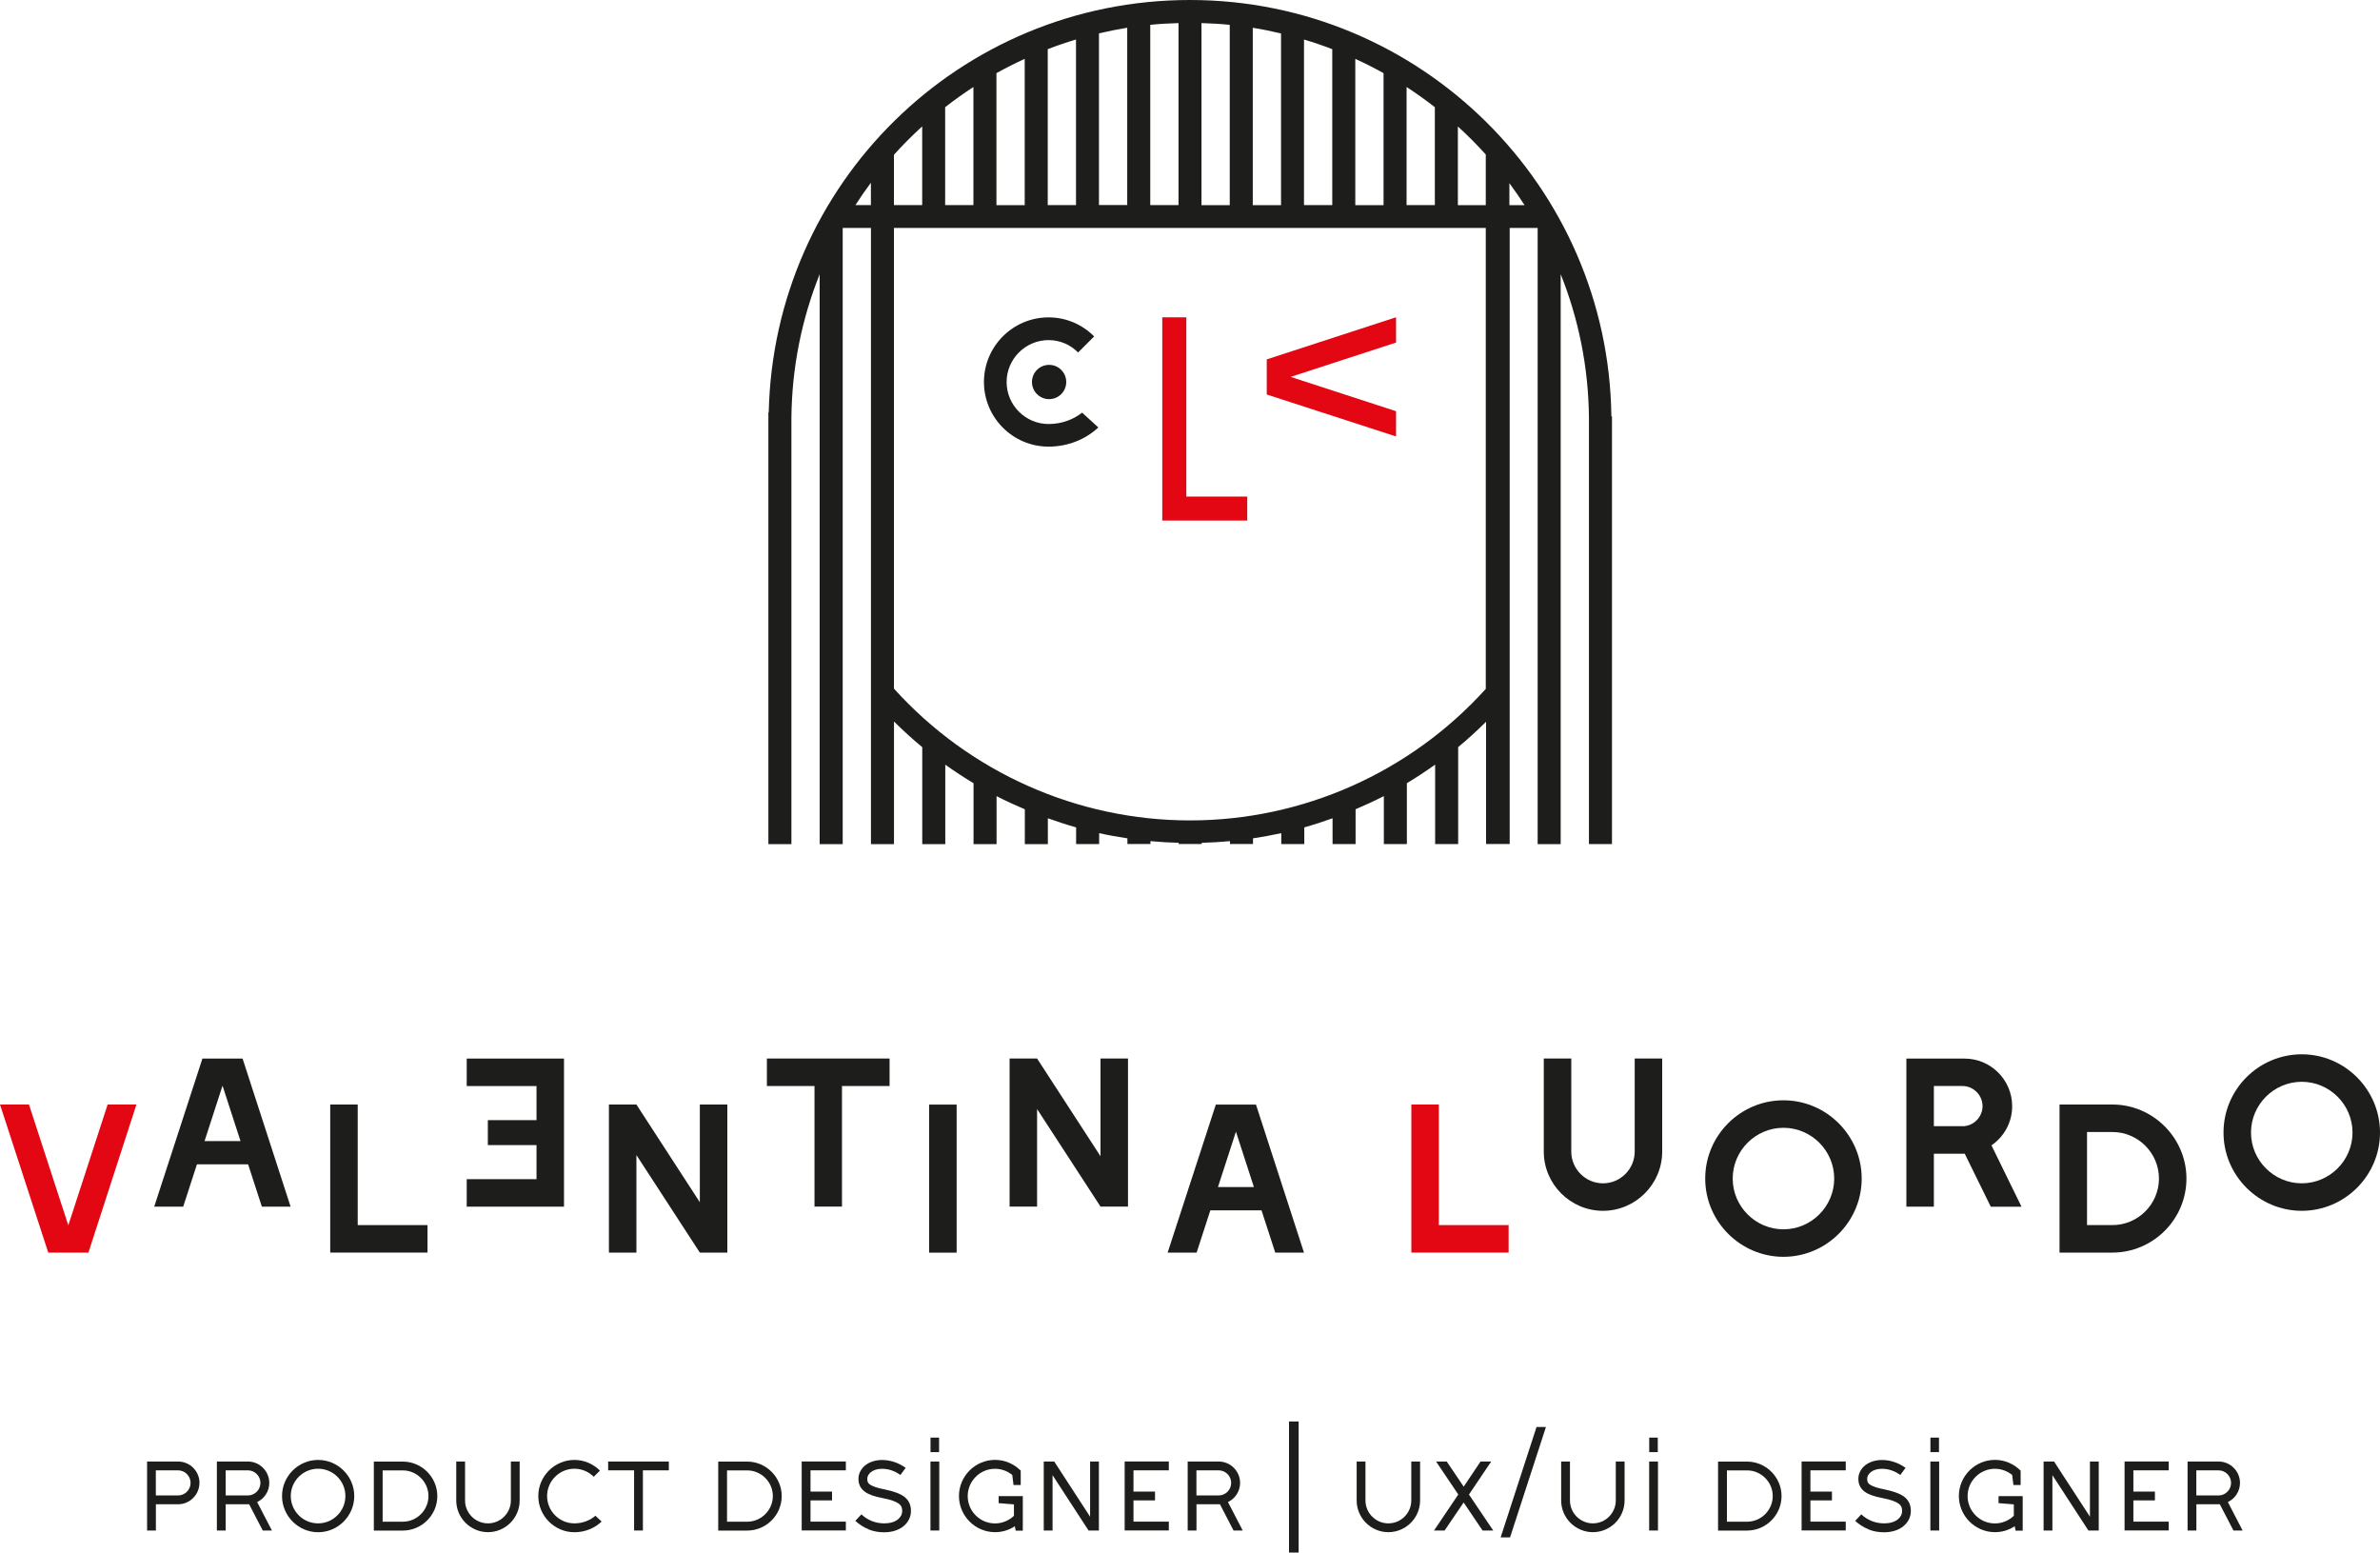 <?xml version="1.0" encoding="UTF-8"?> <svg xmlns="http://www.w3.org/2000/svg" id="Livello_2" data-name="Livello 2" viewBox="0 0 400 260.89"><defs><style> .cls-1 { fill: #1d1d1b; } .cls-2 { fill: #e30613; } </style></defs><g id="Logo"><g><g><path class="cls-2" d="M22.93,185.6l-8.07,24.88h-6.75L0,185.6h4.87l6.61,20.3,6.61-20.3h4.83Z"></path><path class="cls-1" d="M41.7,195.65h-8.6l-2.31,7.11h-4.87l8.1-24.88h6.75l8.07,24.88h-4.83l-2.31-7.11ZM40.42,191.74l-3.02-9.31-3.02,9.31h6.04Z"></path><path class="cls-1" d="M71.85,205.86v4.62h-16.35v-24.88h4.62v20.26h11.73Z"></path><path class="cls-1" d="M81.99,188.22h8.18s0-5.72,0-5.72h-11.73v-4.62h16.35v24.88h-16.35v-4.62h11.73s0-5.72,0-5.72h-8.18v-4.19Z"></path><path class="cls-1" d="M122.24,185.6v24.88h-4.62l-10.66-16.39v16.39h-4.62v-24.88h4.62l10.66,16.42v-16.42h4.62Z"></path><path class="cls-1" d="M149.51,182.49h-8v20.26h-4.62v-20.26h-8v-4.62h20.62v4.62Z"></path><path class="cls-1" d="M160.78,210.49h-4.62v-24.88h4.62v24.88Z"></path><path class="cls-1" d="M189.58,177.87v24.88h-4.62l-10.66-16.39v16.39h-4.62v-24.88h4.62l10.66,16.42v-16.42h4.62Z"></path><path class="cls-1" d="M212.02,203.38h-8.6l-2.31,7.11h-4.87l8.1-24.88h6.75l8.07,24.88h-4.83l-2.31-7.11ZM210.74,199.47l-3.02-9.31-3.02,9.31h6.04Z"></path><path class="cls-2" d="M253.55,205.86v4.62h-16.35v-24.88h4.62v20.26h11.73Z"></path><path class="cls-1" d="M279.36,177.87v15.64c0,5.47-4.48,9.95-9.95,9.95s-9.95-4.48-9.95-9.95v-15.64h4.62v15.64c0,2.91,2.38,5.33,5.33,5.33s5.33-2.42,5.33-5.33v-15.64h4.62Z"></path><path class="cls-1" d="M312.89,198.04c0,7.25-5.94,13.15-13.15,13.15s-13.15-5.9-13.15-13.15,5.9-13.15,13.15-13.15,13.15,5.94,13.15,13.15ZM308.27,198.04c0-4.69-3.84-8.53-8.53-8.53s-8.53,3.84-8.53,8.53,3.84,8.53,8.53,8.53,8.53-3.84,8.53-8.53Z"></path><path class="cls-1" d="M334.58,202.76l-4.37-8.89h-5.19v8.89h-4.62v-24.88h9.78c4.41,0,8,3.59,8,8,0,2.74-1.39,5.15-3.48,6.58l5.05,10.31h-5.16ZM329.82,189.25c1.85,0,3.38-1.53,3.38-3.38s-1.53-3.38-3.38-3.38h-4.8v6.75h4.8Z"></path><path class="cls-1" d="M367.47,198.04c0,6.86-5.62,12.44-12.44,12.44h-8.89v-24.88h8.89c6.83,0,12.44,5.62,12.44,12.44ZM362.85,198.04c0-4.3-3.52-7.82-7.82-7.82h-4.27v15.64h4.27c4.3,0,7.82-3.52,7.82-7.82Z"></path><path class="cls-1" d="M400,190.31c0,7.25-5.94,13.15-13.15,13.15s-13.15-5.9-13.15-13.15,5.9-13.15,13.15-13.15,13.15,5.94,13.15,13.15ZM395.38,190.31c0-4.69-3.84-8.53-8.53-8.53s-8.53,3.84-8.53,8.53,3.84,8.53,8.53,8.53,8.53-3.84,8.53-8.53Z"></path></g><g><g><g><path class="cls-2" d="M209.62,83.44v4.03h-14.28v-34.15h4.04v30.12h10.24Z"></path><path class="cls-1" d="M184.6,71.82c-2.14,2-5.11,3.23-8.37,3.23-5.99,0-10.86-4.87-10.86-10.86s4.87-10.86,10.86-10.86c3,0,5.7,1.23,7.66,3.2l-2.7,2.7c-1.26-1.29-3.02-2.08-4.96-2.08-3.88,0-7.05,3.17-7.05,7.05s3.17,7.05,7.05,7.05c2.17,0,4.14-.73,5.64-1.91l2.73,2.49Z"></path><path class="cls-2" d="M234.63,73.34l-21.73-7.05v-5.9l21.73-7.08v4.25l-17.72,5.77,17.72,5.77v4.22Z"></path></g><path class="cls-1" d="M270.82,69.96C270.34,31.3,238.77,0,200,0s-69.97,30.94-70.8,69.29h-.06v72.55h3.87v-71.65c.08-8.51,1.76-16.63,4.75-24.11v95.76h3.87V38.3h4.75v103.54h3.87v-20.6c1.53,1.51,3.1,2.95,4.75,4.31v16.29h3.87v-13.35c1.54,1.1,3.13,2.14,4.75,3.12v10.23h3.87v-8.06c1.55.8,3.14,1.53,4.75,2.21v5.85h3.87v-4.34c1.57.56,3.15,1.08,4.75,1.53v2.8h3.87v-1.83c1.57.35,3.15.63,4.75.87v.95h3.87v-.48c1.57.15,3.16.24,4.75.28v.2h3.87v-.2c1.59-.04,3.18-.13,4.75-.28v.48h3.87v-.95c1.6-.24,3.18-.53,4.75-.87v1.83h3.87v-2.8c1.6-.45,3.19-.97,4.75-1.53v4.33h3.87v-5.85c1.61-.69,3.2-1.41,4.75-2.21v8.06h3.87v-10.23c1.62-.97,3.21-2.02,4.75-3.12v13.35h3.87v-16.29c1.63-1.34,3.18-2.77,4.69-4.26v20.54h3.97V38.3h4.7v103.54h3.87V46.07c2.99,7.47,4.67,15.6,4.75,24.11v71.65h3.87v-71.87h-.04ZM249.71,25.96v8.51h-4.69v-13.22c1.64,1.49,3.21,3.07,4.69,4.71ZM158.85,34.46v-16.45c1.53-1.2,3.12-2.33,4.75-3.39v19.84h-4.75ZM167.47,12.29c1.55-.86,3.13-1.66,4.75-2.4v24.58h-4.75V12.29ZM176.09,8.26c1.56-.6,3.14-1.14,4.75-1.62v27.82h-4.75V8.26ZM184.7,5.61c1.56-.37,3.15-.69,4.75-.95v29.79h-4.75V5.61ZM193.32,4.17c1.57-.16,3.15-.24,4.75-.29v30.58h-4.75V4.17ZM201.93,3.88c1.6.05,3.18.13,4.75.29v30.3h-4.75V3.88ZM210.55,4.67c1.6.25,3.18.58,4.75.95v28.85h-4.75V4.67ZM219.16,6.64c1.61.48,3.19,1.02,4.75,1.62v26.2h-4.75V6.64ZM227.78,9.89c1.62.74,3.2,1.54,4.75,2.4v22.18h-4.75V9.89ZM236.4,14.62c1.63,1.06,3.22,2.19,4.75,3.39v16.45h-4.75V14.62ZM154.99,21.24v13.22h-4.75v-8.45c1.5-1.67,3.09-3.26,4.75-4.77ZM143.77,34.46c.83-1.28,1.69-2.54,2.6-3.76v3.76h-2.6ZM249.71,115.76c-12.7,14.05-30.76,22.1-49.71,22.1s-37.06-8.07-49.76-22.15V38.3h99.47v77.46ZM253.68,30.78c.89,1.2,1.73,2.43,2.55,3.69h-2.55v-3.69Z"></path></g><circle class="cls-1" cx="176.32" cy="64.19" r="2.88"></circle></g><g><path class="cls-1" d="M33.52,249.18c0,1.97-1.62,3.59-3.59,3.59h-3.73v4.41h-1.48v-11.59h5.22c1.97,0,3.59,1.62,3.59,3.59ZM32.03,249.18c0-1.16-.95-2.11-2.11-2.11h-3.73v4.22h3.73c1.16,0,2.11-.95,2.11-2.11Z"></path><path class="cls-1" d="M44.16,257.18l-2.29-4.41h-3.94v4.41h-1.48v-11.59h5.22c1.97,0,3.59,1.62,3.59,3.59,0,1.41-.83,2.64-2.04,3.22l2.48,4.78h-1.53ZM41.66,251.29c1.16,0,2.11-.95,2.11-2.11s-.95-2.11-2.11-2.11h-3.73v4.22h3.73Z"></path><path class="cls-1" d="M59.54,251.39c0,3.34-2.74,6.08-6.07,6.08s-6.07-2.74-6.07-6.08,2.74-6.07,6.07-6.07,6.07,2.74,6.07,6.07ZM58.05,251.39c0-2.53-2.06-4.59-4.59-4.59s-4.59,2.06-4.59,4.59,2.06,4.59,4.59,4.59,4.59-2.06,4.59-4.59Z"></path><path class="cls-1" d="M73.5,251.39c0,3.2-2.62,5.8-5.8,5.8h-4.87v-11.59h4.87c3.18,0,5.8,2.62,5.8,5.8ZM72.01,251.39c0-2.36-1.95-4.31-4.31-4.31h-3.39v8.62h3.39c2.37,0,4.31-1.95,4.31-4.31Z"></path><path class="cls-1" d="M87.34,252.13c0,2.95-2.41,5.33-5.33,5.33s-5.33-2.39-5.33-5.33v-6.54h1.48v6.54c0,2.11,1.72,3.85,3.85,3.85s3.85-1.74,3.85-3.85v-6.54h1.48v6.54Z"></path><path class="cls-1" d="M101.11,255.68c-1.18,1.11-2.78,1.79-4.57,1.79-3.34,0-6.07-2.74-6.07-6.08s2.74-6.07,6.07-6.07c1.67,0,3.18.7,4.29,1.79l-1.04,1.04c-.83-.83-1.99-1.35-3.25-1.35-2.53,0-4.59,2.06-4.59,4.59s2.06,4.59,4.59,4.59c1.37,0,2.62-.49,3.53-1.28l1.04.97Z"></path><path class="cls-1" d="M112.41,247.07h-4.36v10.11h-1.48v-10.11h-4.36v-1.48h10.2v1.48Z"></path><path class="cls-1" d="M131.38,251.39c0,3.2-2.62,5.8-5.8,5.8h-4.87v-11.59h4.87c3.18,0,5.8,2.62,5.8,5.8ZM129.89,251.39c0-2.36-1.95-4.31-4.31-4.31h-3.39v8.62h3.39c2.37,0,4.31-1.95,4.31-4.31Z"></path><path class="cls-1" d="M142.16,247.07h-5.94v3.57h3.62v1.48h-3.62v3.57h5.94v1.48h-7.42v-11.59h7.42v1.48Z"></path><path class="cls-1" d="M145.98,256.97c-.81-.32-1.55-.79-2.23-1.41l1.02-1.09c1.09,1,2.39,1.51,3.85,1.51.95,0,1.74-.23,2.29-.67.46-.37.72-.86.72-1.41v-.02c0-.56-.16-.88-.53-1.18-.49-.37-1.37-.7-2.67-.95-1.51-.28-2.46-.63-3.08-1.09-.72-.53-1.07-1.23-1.07-2.16v-.02c0-.86.42-1.67,1.16-2.27.72-.56,1.72-.88,2.78-.88,1.41,0,2.76.44,3.99,1.32l-.88,1.2c-.95-.69-1.99-1.04-3.11-1.04-1.55,0-2.46.86-2.46,1.67v.02c0,.46.11.72.44.95.46.32,1.28.6,2.5.83,1.55.32,2.6.72,3.29,1.23.74.58,1.11,1.35,1.11,2.37v.02c0,1.02-.46,1.92-1.3,2.6-.81.63-1.92.98-3.2.98-.93,0-1.83-.16-2.64-.49Z"></path><path class="cls-1" d="M157.86,257.18h-1.48v-11.59h1.48v11.59ZM157.83,244.01h-1.44v-2.44h1.44v2.44Z"></path><path class="cls-1" d="M170.7,257.18l-.14-.72c-.95.63-2.09,1-3.32,1-3.34,0-6.07-2.74-6.07-6.08s2.74-6.07,6.07-6.07c1.67,0,3.18.7,4.29,1.79h.02v2.44h-1.21l-.21-1.69c-.79-.65-1.81-1.04-2.9-1.04-2.53,0-4.59,2.06-4.59,4.59s2.06,4.59,4.59,4.59c1.23,0,2.34-.49,3.18-1.28v-1.92l-2.57-.21v-1.18h4.06v5.8h-1.2Z"></path><path class="cls-1" d="M184.69,257.18h-1.74l-6.05-9.3v9.3h-1.48v-11.59h1.76l6.03,9.27v-9.27h1.48v11.59Z"></path><path class="cls-1" d="M196.44,247.07h-5.94v3.57h3.62v1.48h-3.62v3.57h5.94v1.48h-7.42v-11.59h7.42v1.48Z"></path><path class="cls-1" d="M207.32,257.18l-2.29-4.41h-3.94v4.41h-1.48v-11.59h5.22c1.97,0,3.59,1.62,3.59,3.59,0,1.41-.83,2.64-2.04,3.22l2.48,4.78h-1.53ZM204.81,251.29c1.16,0,2.11-.95,2.11-2.11s-.95-2.11-2.11-2.11h-3.73v4.22h3.73Z"></path><path class="cls-1" d="M218.26,260.89h-1.62v-22.03h1.62v22.03Z"></path><path class="cls-1" d="M238.67,252.13c0,2.95-2.41,5.33-5.33,5.33s-5.33-2.39-5.33-5.33v-6.54h1.48v6.54c0,2.11,1.72,3.85,3.85,3.85s3.85-1.74,3.85-3.85v-6.54h1.48v6.54Z"></path><path class="cls-1" d="M246.88,251.13l4.08,6.05h-1.79l-3.18-4.71-3.2,4.71h-1.78l4.08-6.05-3.73-5.54h1.79l2.85,4.22,2.83-4.22h1.79l-3.73,5.54Z"></path><path class="cls-1" d="M258.24,239.79h1.58l-6.03,18.55h-1.58l6.03-18.55Z"></path><path class="cls-1" d="M273.04,252.13c0,2.95-2.41,5.33-5.33,5.33s-5.33-2.39-5.33-5.33v-6.54h1.48v6.54c0,2.11,1.72,3.85,3.85,3.85s3.85-1.74,3.85-3.85v-6.54h1.48v6.54Z"></path><path class="cls-1" d="M278.65,257.18h-1.48v-11.59h1.48v11.59ZM278.62,244.01h-1.44v-2.44h1.44v2.44Z"></path><path class="cls-1" d="M299.42,251.39c0,3.2-2.62,5.8-5.8,5.8h-4.87v-11.59h4.87c3.18,0,5.8,2.62,5.8,5.8ZM297.94,251.39c0-2.36-1.95-4.31-4.31-4.31h-3.39v8.62h3.39c2.37,0,4.31-1.95,4.31-4.31Z"></path><path class="cls-1" d="M310.21,247.07h-5.94v3.57h3.62v1.48h-3.62v3.57h5.94v1.48h-7.42v-11.59h7.42v1.48Z"></path><path class="cls-1" d="M314.03,256.97c-.81-.32-1.55-.79-2.23-1.41l1.02-1.09c1.09,1,2.39,1.51,3.85,1.51.95,0,1.74-.23,2.29-.67.46-.37.72-.86.72-1.41v-.02c0-.56-.16-.88-.53-1.18-.49-.37-1.37-.7-2.67-.95-1.51-.28-2.46-.63-3.08-1.09-.72-.53-1.07-1.23-1.07-2.16v-.02c0-.86.42-1.67,1.16-2.27.72-.56,1.72-.88,2.78-.88,1.41,0,2.76.44,3.99,1.32l-.88,1.2c-.95-.69-1.99-1.04-3.11-1.04-1.55,0-2.46.86-2.46,1.67v.02c0,.46.11.72.44.95.46.32,1.28.6,2.5.83,1.55.32,2.6.72,3.29,1.23.74.58,1.11,1.35,1.11,2.37v.02c0,1.02-.46,1.92-1.3,2.6-.81.63-1.92.98-3.2.98-.93,0-1.83-.16-2.64-.49Z"></path><path class="cls-1" d="M325.91,257.18h-1.48v-11.59h1.48v11.59ZM325.88,244.01h-1.44v-2.44h1.44v2.44Z"></path><path class="cls-1" d="M338.75,257.18l-.14-.72c-.95.63-2.09,1-3.32,1-3.34,0-6.07-2.74-6.07-6.08s2.74-6.07,6.07-6.07c1.67,0,3.18.7,4.29,1.79h.02v2.44h-1.21l-.21-1.69c-.79-.65-1.81-1.04-2.9-1.04-2.53,0-4.59,2.06-4.59,4.59s2.06,4.59,4.59,4.59c1.23,0,2.34-.49,3.18-1.28v-1.92l-2.57-.21v-1.18h4.06v5.8h-1.2Z"></path><path class="cls-1" d="M352.73,257.18h-1.74l-6.05-9.3v9.3h-1.48v-11.59h1.76l6.03,9.27v-9.27h1.48v11.59Z"></path><path class="cls-1" d="M364.49,247.07h-5.94v3.57h3.62v1.48h-3.62v3.57h5.94v1.48h-7.42v-11.59h7.42v1.48Z"></path><path class="cls-1" d="M375.37,257.18l-2.29-4.41h-3.94v4.41h-1.48v-11.59h5.22c1.97,0,3.59,1.62,3.59,3.59,0,1.41-.83,2.64-2.04,3.22l2.48,4.78h-1.53ZM372.86,251.29c1.16,0,2.11-.95,2.11-2.11s-.95-2.11-2.11-2.11h-3.73v4.22h3.73Z"></path></g></g></g></svg> 
